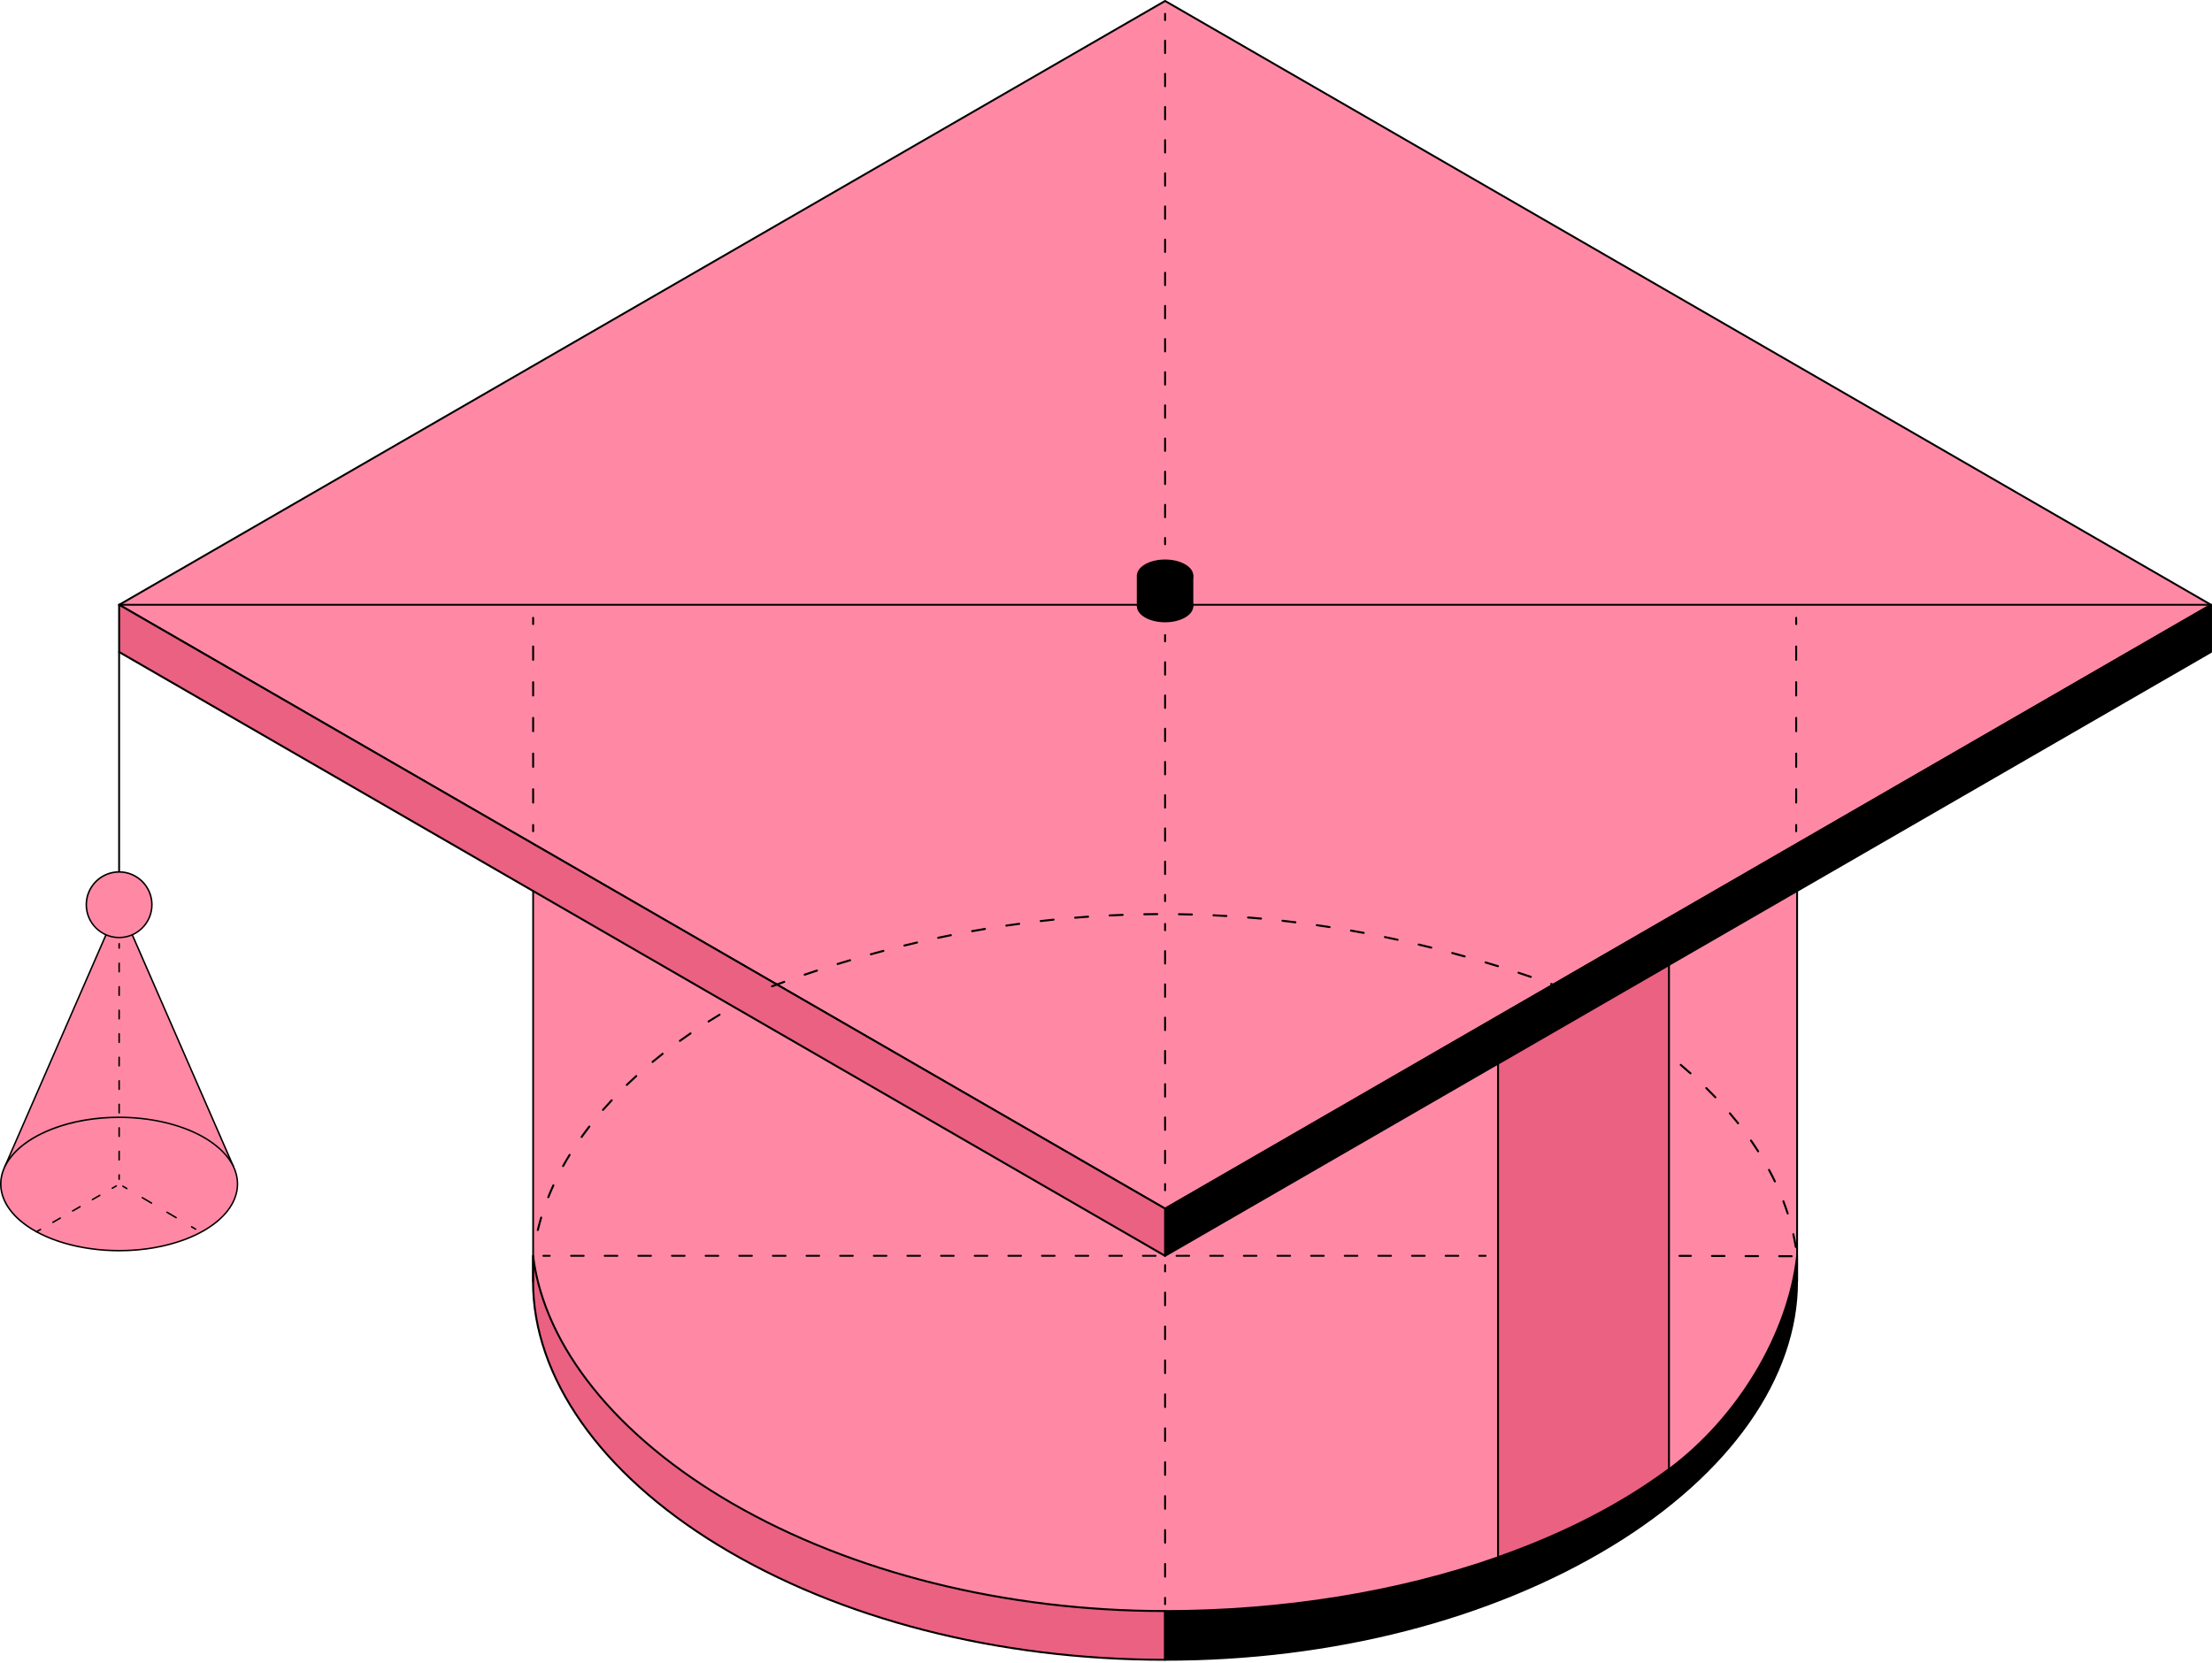 <?xml version="1.0" encoding="UTF-8"?> <svg xmlns="http://www.w3.org/2000/svg" width="250" height="188" viewBox="0 0 250 188" fill="none"> <path d="M203.107 141.967C203.226 139.281 203.126 136.97 203.107 100.726L131.68 141.976L60.252 100.73C60.252 100.73 60.239 141.839 60.252 141.971C62.609 163.187 93.785 182.119 131.675 182.128H131.68C136.416 182.128 141.048 181.886 145.524 181.362C202.364 174.682 203.258 142.473 203.107 141.971V141.967Z" fill="#FF89A5"></path> <path d="M131.671 182.128V187.636C92.226 187.636 60.243 167.314 60.243 144.881C60.243 144.033 60.243 143.189 60.243 142.35C60.243 142.309 60.243 142.008 60.243 141.967C62.823 163.064 93.881 182.123 131.634 182.123H131.662L131.671 182.128Z" fill="#EB6182"></path> <path d="M131.671 187.745C112.789 187.745 94.829 183.135 81.108 174.764C67.778 166.634 60.134 155.742 60.134 144.881V142.314C60.134 142.045 60.134 141.981 60.138 141.949C60.148 141.894 60.184 141.848 60.252 141.858C60.307 141.858 60.353 141.899 60.357 141.953C61.606 152.162 69.789 162.335 82.808 169.863C96.365 177.7 113.71 182.014 131.639 182.014H131.666C131.725 182.014 131.776 182.064 131.776 182.123V187.631C131.776 187.69 131.725 187.741 131.666 187.741L131.671 187.745ZM60.357 143.394V144.881C60.357 155.664 67.961 166.488 81.226 174.577C94.888 182.912 112.762 187.508 131.566 187.526V182.237C113.624 182.224 96.274 177.901 82.703 170.054C70.222 162.841 62.162 153.193 60.357 143.394Z" fill="black"></path> <path d="M188.624 166.087C196.935 159.905 202.191 150.202 203.107 141.967C203.121 142.095 203.107 144.028 203.107 144.881C203.107 167.314 171.129 187.636 131.675 187.636V182.128C145.46 182.128 158.36 179.898 169.301 176.046" fill="black"></path> <path d="M131.674 187.736C131.619 187.736 131.569 187.69 131.569 187.631V182.123C131.569 182.068 131.615 182.023 131.674 182.023C144.985 182.023 157.986 179.921 169.268 175.95C169.323 175.931 169.382 175.959 169.401 176.013C169.419 176.068 169.391 176.127 169.337 176.146C158.064 180.117 145.076 182.219 131.779 182.233V187.535C150.588 187.517 168.466 182.921 182.133 174.586C195.398 166.493 203.006 155.669 203.006 144.885C203.006 144.616 203.006 144.233 203.006 143.836C203.006 143.704 203.006 143.563 203.006 143.426C201.602 151.866 196.1 160.666 188.683 166.178C188.638 166.21 188.574 166.201 188.542 166.156C188.51 166.11 188.519 166.046 188.565 166.01C196.36 160.214 202.026 150.772 203.006 141.958C203.011 141.908 203.056 141.867 203.106 141.867C203.156 141.867 203.202 141.908 203.207 141.958C203.216 142.045 203.216 142.756 203.207 143.832C203.207 144.229 203.207 144.612 203.207 144.881C203.207 155.737 195.562 166.63 182.237 174.759C168.516 183.131 150.56 187.741 131.674 187.741V187.736Z" fill="black"></path> <path d="M202.962 141.082C202.908 141.082 202.857 141.041 202.848 140.987C202.771 140.512 202.675 140.029 202.57 139.555C202.556 139.496 202.593 139.432 202.657 139.418C202.721 139.404 202.78 139.446 202.794 139.505C202.898 139.979 202.994 140.467 203.072 140.946C203.081 141.009 203.04 141.064 202.976 141.078C202.971 141.078 202.962 141.078 202.958 141.078L202.962 141.082ZM60.782 139.167C60.782 139.167 60.764 139.167 60.754 139.167C60.695 139.154 60.654 139.09 60.672 139.031C60.741 138.743 60.818 138.456 60.896 138.169C60.946 137.982 61.001 137.795 61.055 137.613C61.074 137.553 61.137 137.517 61.197 137.535C61.256 137.553 61.292 137.617 61.274 137.676C61.219 137.859 61.165 138.046 61.114 138.228C61.037 138.511 60.964 138.798 60.896 139.081C60.882 139.131 60.836 139.167 60.786 139.167H60.782ZM202.046 137.293C201.996 137.293 201.955 137.261 201.937 137.216C201.791 136.76 201.627 136.295 201.453 135.843C201.431 135.784 201.462 135.72 201.517 135.698C201.576 135.675 201.64 135.707 201.663 135.761C201.836 136.222 202 136.687 202.151 137.148C202.169 137.207 202.137 137.271 202.078 137.289C202.064 137.289 202.055 137.293 202.041 137.293H202.046ZM131.457 136.477C131.457 136.477 131.416 136.473 131.398 136.459L130.153 135.693C130.099 135.661 130.085 135.588 130.117 135.538C130.149 135.483 130.222 135.47 130.272 135.501L131.516 136.268C131.571 136.299 131.585 136.372 131.553 136.423C131.53 136.459 131.494 136.477 131.457 136.477ZM61.967 135.456C61.967 135.456 61.94 135.456 61.926 135.447C61.867 135.424 61.839 135.356 61.862 135.301C62.04 134.849 62.236 134.398 62.441 133.951C62.468 133.892 62.537 133.869 62.592 133.897C62.646 133.924 62.673 133.992 62.646 134.047C62.446 134.489 62.25 134.941 62.072 135.387C62.054 135.433 62.013 135.46 61.967 135.46V135.456ZM133.531 135.429C133.495 135.429 133.454 135.41 133.436 135.374C133.404 135.319 133.417 135.251 133.472 135.219L134.717 134.448C134.771 134.416 134.84 134.43 134.871 134.485C134.903 134.539 134.89 134.608 134.835 134.64L133.591 135.41C133.591 135.41 133.55 135.429 133.531 135.429ZM128.134 134.43C128.134 134.43 128.093 134.425 128.075 134.412L126.83 133.646C126.776 133.614 126.762 133.541 126.794 133.491C126.826 133.436 126.894 133.422 126.949 133.454L128.193 134.22C128.248 134.252 128.262 134.325 128.23 134.375C128.207 134.412 128.17 134.43 128.134 134.43ZM200.596 133.673C200.555 133.673 200.514 133.65 200.496 133.609C200.291 133.176 200.068 132.738 199.835 132.31C199.808 132.255 199.826 132.187 199.881 132.155C199.935 132.127 200.004 132.146 200.036 132.2C200.268 132.634 200.491 133.076 200.701 133.509C200.729 133.564 200.701 133.632 200.646 133.659C200.633 133.669 200.615 133.669 200.596 133.669V133.673ZM136.85 133.381C136.813 133.381 136.772 133.363 136.754 133.327C136.722 133.272 136.736 133.203 136.791 133.172L138.035 132.401C138.09 132.369 138.158 132.383 138.19 132.437C138.222 132.492 138.208 132.561 138.154 132.592L136.909 133.363C136.909 133.363 136.868 133.381 136.85 133.381ZM124.811 132.383C124.811 132.383 124.77 132.378 124.752 132.365L123.507 131.594C123.452 131.562 123.439 131.489 123.471 131.439C123.503 131.389 123.575 131.371 123.626 131.402L124.87 132.173C124.925 132.205 124.938 132.278 124.907 132.328C124.884 132.365 124.847 132.383 124.811 132.383ZM63.64 131.936C63.64 131.936 63.603 131.936 63.585 131.922C63.531 131.89 63.512 131.822 63.54 131.767C63.777 131.343 64.023 130.919 64.283 130.5C64.315 130.445 64.388 130.427 64.438 130.463C64.492 130.495 64.506 130.568 64.474 130.618C64.219 131.033 63.973 131.457 63.74 131.877C63.718 131.913 63.681 131.936 63.64 131.936ZM140.173 131.334C140.137 131.334 140.096 131.316 140.077 131.279C140.045 131.225 140.059 131.156 140.114 131.124L141.358 130.354C141.413 130.322 141.481 130.335 141.513 130.39C141.545 130.445 141.531 130.513 141.477 130.545L140.232 131.316C140.232 131.316 140.191 131.334 140.173 131.334ZM121.492 130.335C121.492 130.335 121.451 130.331 121.433 130.317L120.188 129.547C120.134 129.515 120.12 129.442 120.152 129.392C120.184 129.337 120.257 129.323 120.307 129.355L121.551 130.126C121.606 130.158 121.62 130.231 121.588 130.281C121.565 130.317 121.529 130.335 121.492 130.335ZM198.705 130.272C198.668 130.272 198.632 130.253 198.609 130.217C198.349 129.811 198.08 129.401 197.802 129.004C197.765 128.954 197.779 128.881 197.829 128.845C197.879 128.808 197.952 128.822 197.989 128.872C198.267 129.273 198.54 129.683 198.8 130.094C198.832 130.149 198.818 130.217 198.764 130.249C198.746 130.263 198.723 130.267 198.705 130.267V130.272ZM143.496 129.287C143.46 129.287 143.419 129.269 143.401 129.232C143.369 129.177 143.382 129.109 143.437 129.077L144.681 128.306C144.736 128.275 144.805 128.288 144.836 128.343C144.868 128.398 144.855 128.466 144.8 128.498L143.555 129.269C143.555 129.269 143.514 129.287 143.496 129.287ZM65.732 128.644C65.71 128.644 65.687 128.639 65.668 128.621C65.618 128.585 65.605 128.512 65.641 128.461C65.924 128.065 66.216 127.668 66.516 127.285C66.553 127.235 66.626 127.226 66.676 127.267C66.726 127.303 66.735 127.376 66.694 127.426C66.398 127.809 66.106 128.206 65.823 128.598C65.801 128.63 65.769 128.644 65.732 128.644ZM118.174 128.288C118.174 128.288 118.133 128.284 118.114 128.27L116.87 127.499C116.815 127.468 116.801 127.395 116.833 127.344C116.865 127.29 116.934 127.271 116.988 127.308L118.233 128.079C118.288 128.11 118.301 128.183 118.269 128.234C118.247 128.27 118.21 128.288 118.174 128.288ZM146.815 127.24C146.778 127.24 146.737 127.221 146.719 127.185C146.687 127.13 146.701 127.062 146.756 127.03L148 126.264C148.055 126.232 148.123 126.246 148.155 126.3C148.187 126.355 148.173 126.423 148.119 126.455L146.874 127.221C146.874 127.221 146.833 127.24 146.815 127.24ZM196.439 127.098C196.407 127.098 196.371 127.085 196.352 127.057C196.056 126.683 195.742 126.305 195.422 125.931C195.381 125.885 195.386 125.812 195.436 125.771C195.486 125.73 195.555 125.735 195.596 125.785C195.915 126.159 196.229 126.542 196.53 126.916C196.571 126.966 196.562 127.034 196.512 127.075C196.489 127.094 196.466 127.098 196.444 127.098H196.439ZM114.85 126.236C114.85 126.236 114.809 126.232 114.791 126.218L113.547 125.448C113.492 125.416 113.478 125.343 113.51 125.293C113.542 125.242 113.615 125.224 113.665 125.256L114.91 126.027C114.964 126.059 114.978 126.132 114.946 126.182C114.923 126.218 114.887 126.236 114.85 126.236ZM68.148 125.584C68.121 125.584 68.094 125.575 68.075 125.557C68.03 125.516 68.025 125.443 68.066 125.397C68.381 125.037 68.709 124.672 69.051 124.308C69.092 124.262 69.165 124.262 69.21 124.303C69.256 124.344 69.261 124.417 69.215 124.463C68.878 124.823 68.549 125.188 68.235 125.548C68.212 125.575 68.18 125.584 68.148 125.584ZM150.138 125.188C150.102 125.188 150.061 125.169 150.042 125.133C150.01 125.078 150.024 125.01 150.079 124.978L151.323 124.212C151.378 124.18 151.446 124.194 151.478 124.248C151.51 124.303 151.496 124.372 151.442 124.403L150.197 125.169C150.197 125.169 150.156 125.188 150.138 125.188ZM111.532 124.189C111.532 124.189 111.491 124.185 111.473 124.171L110.228 123.405C110.173 123.373 110.16 123.3 110.192 123.25C110.224 123.195 110.292 123.182 110.347 123.213L111.591 123.979C111.646 124.011 111.659 124.084 111.628 124.134C111.605 124.171 111.568 124.189 111.532 124.189ZM193.873 124.162C193.841 124.162 193.813 124.148 193.79 124.125C193.458 123.779 193.111 123.428 192.765 123.086C192.719 123.04 192.719 122.972 192.765 122.926C192.81 122.881 192.879 122.881 192.924 122.926C193.275 123.268 193.622 123.619 193.955 123.97C193.996 124.016 193.996 124.089 193.955 124.13C193.932 124.153 193.904 124.162 193.877 124.162H193.873ZM153.461 123.14C153.425 123.14 153.384 123.122 153.365 123.086C153.334 123.031 153.347 122.963 153.402 122.931L154.646 122.16C154.701 122.128 154.769 122.142 154.801 122.197C154.833 122.251 154.82 122.32 154.765 122.352L153.52 123.122C153.52 123.122 153.479 123.14 153.461 123.14ZM70.842 122.762C70.815 122.762 70.783 122.748 70.76 122.726C70.715 122.68 70.719 122.607 70.76 122.566C71.107 122.229 71.467 121.896 71.832 121.563C71.877 121.522 71.95 121.526 71.991 121.572C72.032 121.618 72.028 121.691 71.982 121.732C71.622 122.06 71.262 122.397 70.915 122.73C70.893 122.753 70.865 122.762 70.838 122.762H70.842ZM108.213 122.142C108.213 122.142 108.172 122.137 108.154 122.124L106.91 121.358C106.855 121.326 106.841 121.253 106.873 121.203C106.905 121.153 106.978 121.134 107.028 121.166L108.272 121.932C108.327 121.964 108.341 122.037 108.309 122.087C108.286 122.124 108.25 122.142 108.213 122.142ZM191.064 121.453C191.037 121.453 191.01 121.444 190.987 121.426C190.631 121.111 190.262 120.788 189.884 120.469C189.834 120.428 189.829 120.355 189.87 120.309C189.911 120.259 189.984 120.254 190.03 120.295C190.408 120.614 190.782 120.938 191.137 121.257C191.183 121.298 191.188 121.371 191.147 121.417C191.124 121.44 191.092 121.453 191.06 121.453H191.064ZM156.78 121.093C156.743 121.093 156.702 121.075 156.684 121.039C156.652 120.984 156.666 120.915 156.721 120.883L157.965 120.113C158.02 120.081 158.088 120.095 158.12 120.149C158.152 120.204 158.138 120.273 158.084 120.304L156.839 121.075C156.839 121.075 156.798 121.093 156.78 121.093ZM73.751 120.163C73.719 120.163 73.687 120.149 73.664 120.122C73.623 120.072 73.632 120.004 73.678 119.962C74.052 119.652 74.434 119.342 74.817 119.041C74.868 119.005 74.941 119.014 74.977 119.06C75.013 119.11 75.009 119.178 74.959 119.219C74.576 119.52 74.193 119.826 73.824 120.136C73.801 120.154 73.778 120.163 73.751 120.163ZM104.89 120.09C104.89 120.09 104.849 120.086 104.831 120.072L103.586 119.301C103.532 119.269 103.518 119.196 103.55 119.146C103.582 119.092 103.65 119.078 103.705 119.11L104.949 119.88C105.004 119.912 105.018 119.985 104.986 120.035C104.963 120.072 104.927 120.09 104.89 120.09ZM160.103 119.041C160.066 119.041 160.025 119.023 160.007 118.987C159.975 118.932 159.989 118.864 160.044 118.832L161.288 118.061C161.343 118.029 161.411 118.043 161.443 118.098C161.475 118.152 161.461 118.221 161.407 118.253L160.162 119.023C160.162 119.023 160.121 119.041 160.103 119.041ZM188.06 118.964C188.038 118.964 188.01 118.955 187.992 118.941C187.609 118.645 187.217 118.353 186.825 118.066C186.775 118.029 186.761 117.956 186.802 117.906C186.839 117.856 186.912 117.847 186.962 117.883C187.358 118.175 187.75 118.467 188.133 118.763C188.183 118.8 188.193 118.873 188.156 118.923C188.133 118.95 188.101 118.968 188.065 118.968L188.06 118.964ZM101.571 118.043C101.571 118.043 101.53 118.038 101.512 118.025L100.268 117.254C100.213 117.222 100.199 117.149 100.231 117.099C100.263 117.044 100.336 117.031 100.386 117.063L101.631 117.833C101.685 117.865 101.699 117.938 101.667 117.988C101.644 118.025 101.608 118.043 101.571 118.043ZM76.841 117.778C76.805 117.778 76.773 117.76 76.75 117.733C76.714 117.683 76.723 117.61 76.778 117.573C77.17 117.291 77.571 117.008 77.977 116.73C78.027 116.693 78.1 116.707 78.136 116.757C78.172 116.807 78.159 116.88 78.109 116.917C77.703 117.195 77.306 117.473 76.914 117.756C76.896 117.769 76.873 117.778 76.846 117.778H76.841ZM163.426 116.994C163.39 116.994 163.349 116.976 163.33 116.939C163.298 116.885 163.312 116.816 163.367 116.784L164.611 116.014C164.666 115.982 164.734 115.996 164.766 116.05C164.798 116.105 164.785 116.173 164.73 116.205L163.485 116.976C163.485 116.976 163.444 116.994 163.426 116.994ZM184.897 116.684C184.897 116.684 184.851 116.68 184.833 116.666C184.432 116.397 184.026 116.128 183.611 115.863C183.557 115.832 183.543 115.759 183.575 115.708C183.607 115.654 183.68 115.64 183.73 115.672C184.145 115.936 184.55 116.205 184.956 116.479C185.006 116.515 185.02 116.584 184.988 116.639C184.965 116.67 184.929 116.689 184.892 116.689L184.897 116.684ZM98.253 115.991C98.253 115.991 98.212 115.987 98.194 115.973L96.949 115.202C96.894 115.17 96.881 115.097 96.913 115.047C96.945 114.993 97.017 114.979 97.068 115.011L98.312 115.781C98.367 115.813 98.38 115.886 98.349 115.936C98.326 115.973 98.289 115.991 98.253 115.991ZM80.078 115.594C80.041 115.594 80.005 115.576 79.982 115.54C79.95 115.485 79.964 115.417 80.019 115.385C80.429 115.125 80.844 114.869 81.268 114.614C81.323 114.582 81.391 114.6 81.423 114.651C81.455 114.705 81.436 114.774 81.386 114.806C80.967 115.056 80.552 115.316 80.142 115.572C80.124 115.585 80.101 115.59 80.083 115.59L80.078 115.594ZM166.745 114.942C166.708 114.942 166.667 114.924 166.649 114.888C166.617 114.833 166.631 114.765 166.685 114.733L167.93 113.962C167.985 113.93 168.053 113.944 168.085 113.999C168.117 114.053 168.103 114.122 168.048 114.154L166.804 114.924C166.804 114.924 166.763 114.942 166.745 114.942ZM181.596 114.596C181.596 114.596 181.555 114.591 181.537 114.578C181.122 114.331 180.698 114.085 180.274 113.844C180.22 113.812 180.201 113.743 180.233 113.688C180.265 113.634 180.334 113.616 180.388 113.647C180.817 113.889 181.236 114.135 181.656 114.382C181.71 114.413 181.729 114.482 181.697 114.537C181.674 114.573 181.637 114.591 181.601 114.591L181.596 114.596ZM94.93 113.944C94.93 113.944 94.889 113.939 94.87 113.926L93.626 113.16C93.571 113.128 93.558 113.055 93.59 113.005C93.621 112.954 93.694 112.936 93.745 112.968L94.989 113.734C95.044 113.766 95.057 113.839 95.025 113.889C95.003 113.926 94.966 113.944 94.93 113.944ZM83.433 113.602C83.392 113.602 83.356 113.579 83.333 113.543C83.301 113.488 83.324 113.419 83.378 113.388C83.802 113.15 84.231 112.918 84.664 112.685C84.719 112.658 84.787 112.676 84.819 112.731C84.851 112.786 84.828 112.854 84.773 112.886C84.34 113.114 83.912 113.347 83.492 113.584C83.474 113.593 83.456 113.597 83.438 113.597L83.433 113.602ZM170.068 112.895C170.031 112.895 169.99 112.877 169.972 112.84C169.94 112.786 169.954 112.717 170.009 112.685L171.253 111.919C171.308 111.887 171.376 111.901 171.408 111.956C171.44 112.011 171.426 112.079 171.372 112.111L170.127 112.877C170.127 112.877 170.086 112.895 170.068 112.895ZM178.191 112.699C178.191 112.699 178.155 112.699 178.136 112.685C177.708 112.462 177.275 112.239 176.837 112.02C176.783 111.992 176.76 111.924 176.787 111.869C176.815 111.815 176.883 111.792 176.938 111.819C177.375 112.038 177.813 112.261 178.241 112.485C178.296 112.512 178.319 112.581 178.287 112.64C178.269 112.676 178.228 112.699 178.187 112.699H178.191ZM91.611 111.897C91.611 111.897 91.57 111.892 91.552 111.878L90.307 111.112C90.253 111.08 90.239 111.007 90.271 110.957C90.303 110.907 90.376 110.889 90.426 110.921L91.67 111.687C91.725 111.719 91.739 111.792 91.707 111.842C91.684 111.878 91.648 111.897 91.611 111.897ZM86.893 111.792C86.852 111.792 86.811 111.769 86.793 111.728C86.765 111.673 86.788 111.605 86.843 111.577C87.281 111.363 87.718 111.149 88.165 110.944C88.219 110.916 88.288 110.944 88.315 110.998C88.343 111.053 88.315 111.121 88.261 111.149C87.818 111.359 87.381 111.568 86.943 111.783C86.925 111.792 86.911 111.796 86.893 111.796V111.792ZM174.695 110.971C174.695 110.971 174.663 110.971 174.649 110.962C174.38 110.839 174.111 110.716 173.842 110.593L173.459 110.83C173.405 110.862 173.336 110.848 173.304 110.793C173.273 110.738 173.286 110.67 173.341 110.638L173.779 110.369C173.81 110.351 173.851 110.346 173.883 110.36C174.175 110.492 174.462 110.62 174.75 110.757C174.804 110.784 174.832 110.852 174.804 110.907C174.786 110.948 174.745 110.971 174.699 110.971H174.695Z" fill="black"></path> <path d="M245.273 71.043L207.118 93.075L170.919 113.98L164.92 117.446L131.684 136.641L98.443 117.446L92.448 113.98L56.249 93.075L18.09 71.043L22.712 68.371L131.684 5.444L240.651 68.371L245.273 71.043Z" fill="#FF89A5"></path> <path d="M131.683 136.751C131.683 136.751 131.647 136.746 131.628 136.737L18.039 71.139C18.003 71.121 17.984 71.084 17.984 71.043C17.984 71.002 18.007 70.966 18.039 70.947L131.628 5.349C131.665 5.33 131.706 5.33 131.738 5.349L245.327 70.947C245.364 70.966 245.382 71.002 245.382 71.043C245.382 71.084 245.359 71.121 245.327 71.139L131.738 136.737C131.738 136.737 131.701 136.751 131.683 136.751ZM18.313 71.043L131.683 136.514L245.054 71.043L131.683 5.572L18.313 71.043Z" fill="black"></path> <path d="M249.891 68.371L245.269 71.043L207.114 93.075L170.914 113.98L164.915 117.446L131.679 136.641L98.438 117.446L92.444 113.98L56.245 93.075L18.085 71.043L13.463 68.371L131.679 0.105L249.891 68.371Z" fill="#FF89A5"></path> <path d="M131.679 136.751C131.679 136.751 131.642 136.746 131.624 136.737L13.412 68.471C13.376 68.453 13.357 68.416 13.357 68.375C13.357 68.334 13.38 68.298 13.412 68.28L131.624 0.014C131.66 -0.005 131.701 -0.005 131.733 0.014L249.945 68.28C249.981 68.298 250 68.334 250 68.375C250 68.416 249.977 68.453 249.945 68.471L131.733 136.737C131.733 136.737 131.697 136.751 131.679 136.751ZM13.686 68.371L131.679 136.509L249.671 68.371L131.679 0.233L13.686 68.371Z" fill="black"></path> <path d="M249.891 68.371V73.71L207.114 98.414L176.476 116.11L170.915 119.32L131.68 141.976V136.642L164.916 117.446L170.915 113.981L207.114 93.075L245.269 71.043L249.891 68.371Z" fill="black"></path> <path d="M131.68 142.081C131.68 142.081 131.644 142.076 131.63 142.067C131.598 142.049 131.58 142.013 131.58 141.976V136.637C131.58 136.6 131.598 136.569 131.63 136.546L249.842 68.28C249.874 68.262 249.91 68.262 249.947 68.28C249.979 68.298 249.997 68.33 249.997 68.366V73.706C249.997 73.742 249.979 73.774 249.947 73.792L131.735 142.058C131.735 142.058 131.703 142.072 131.685 142.072L131.68 142.081ZM131.785 136.701V141.803L249.792 73.656V68.553L131.785 136.701Z" fill="black"></path> <path d="M249.785 68.476H13.462C13.408 68.476 13.357 68.43 13.357 68.371C13.357 68.312 13.403 68.266 13.462 68.266H249.785C249.84 68.266 249.89 68.312 249.89 68.371C249.89 68.43 249.845 68.476 249.785 68.476Z" fill="black"></path> <path d="M131.678 136.641V141.976L92.443 119.319L86.877 116.109L56.244 98.414L13.462 73.71V68.371L18.084 71.043L56.244 93.074L92.443 113.98L98.437 117.445L131.678 136.641Z" fill="#EB6182"></path> <path d="M131.678 142.085C131.678 142.085 131.641 142.081 131.623 142.072L13.411 73.806C13.375 73.787 13.356 73.751 13.356 73.71V68.371C13.356 68.33 13.379 68.293 13.411 68.275C13.448 68.257 13.489 68.257 13.521 68.275L131.732 136.541C131.769 136.559 131.787 136.596 131.787 136.637V141.976C131.787 142.017 131.764 142.053 131.732 142.072C131.714 142.081 131.696 142.085 131.678 142.085ZM13.575 73.641L131.568 141.78V136.696L13.575 68.558V73.641Z" fill="black"></path> <path d="M13.462 98.669C13.408 98.669 13.357 98.624 13.357 98.564V73.706C13.357 73.651 13.403 73.601 13.462 73.601C13.521 73.601 13.567 73.646 13.567 73.706V98.564C13.567 98.619 13.521 98.669 13.462 98.669Z" fill="black"></path> <path d="M0.554 131.868L13.463 102.276L26.387 131.886" fill="#FF89A5"></path> <path d="M26.387 131.968C26.355 131.968 26.323 131.949 26.309 131.918L13.463 102.485L0.631 131.899C0.613 131.94 0.563 131.963 0.522 131.945C0.481 131.927 0.458 131.876 0.476 131.835L13.386 102.239C13.413 102.175 13.514 102.175 13.541 102.239L26.464 131.849C26.483 131.89 26.464 131.94 26.419 131.959C26.41 131.963 26.396 131.968 26.387 131.968Z" fill="black"></path> <path d="M13.46 105.982C15.507 105.982 17.166 104.323 17.166 102.275C17.166 100.228 15.507 98.568 13.46 98.568C11.413 98.568 9.754 100.228 9.754 102.275C9.754 104.323 11.413 105.982 13.46 105.982Z" fill="#FF89A5"></path> <path d="M13.461 106.069C11.368 106.069 9.668 104.368 9.668 102.276C9.668 100.183 11.368 98.482 13.461 98.482C15.553 98.482 17.253 100.183 17.253 102.276C17.253 104.368 15.553 106.069 13.461 106.069ZM13.461 98.655C11.464 98.655 9.837 100.278 9.837 102.28C9.837 104.282 11.459 105.905 13.461 105.905C15.462 105.905 17.085 104.282 17.085 102.28C17.085 100.278 15.462 98.655 13.461 98.655Z" fill="black"></path> <path d="M24.508 129.592C25.378 130.313 26.003 131.088 26.381 131.881C27.822 134.89 25.834 138.214 21.011 140.07C14.912 142.418 6.584 141.538 2.412 138.1C-1.759 134.662 -0.195 129.971 5.909 127.622C12.008 125.274 20.337 126.154 24.508 129.592Z" fill="#FF89A5"></path> <path d="M13.49 141.47C9.196 141.47 4.97 140.316 2.367 138.169C0.59 136.705 -0.231 134.922 0.056 133.153C0.425 130.874 2.55 128.831 5.882 127.545C11.999 125.188 20.378 126.077 24.563 129.529C25.424 130.24 26.067 131.019 26.459 131.849C27.034 133.044 27.079 134.316 26.596 135.529C25.844 137.421 23.875 139.063 21.044 140.152C18.733 141.041 16.098 141.47 13.486 141.47H13.49ZM13.449 126.396C10.86 126.396 8.243 126.82 5.946 127.705C2.668 128.968 0.585 130.965 0.225 133.181C-0.053 134.891 0.749 136.614 2.477 138.037C6.62 141.452 14.926 142.327 20.989 139.993C23.774 138.921 25.712 137.312 26.445 135.465C26.91 134.298 26.865 133.071 26.313 131.918C25.93 131.115 25.306 130.354 24.462 129.656C21.887 127.536 17.707 126.392 13.454 126.392L13.449 126.396Z" fill="black"></path> <path d="M13.466 133.399C13.42 133.399 13.379 133.363 13.379 133.313V132.816C13.379 132.77 13.415 132.729 13.466 132.729C13.516 132.729 13.552 132.765 13.552 132.816V133.313C13.552 133.358 13.516 133.399 13.466 133.399Z" fill="black"></path> <path d="M13.466 131.211C13.42 131.211 13.379 131.174 13.379 131.124V130.158C13.379 130.112 13.415 130.071 13.466 130.071C13.516 130.071 13.552 130.108 13.552 130.158V131.124C13.552 131.17 13.516 131.211 13.466 131.211ZM13.466 128.553C13.42 128.553 13.379 128.516 13.379 128.466V127.499C13.379 127.454 13.415 127.413 13.466 127.413C13.516 127.413 13.552 127.449 13.552 127.499V128.466C13.552 128.512 13.516 128.553 13.466 128.553ZM13.466 125.894C13.42 125.894 13.379 125.858 13.379 125.808V124.841C13.379 124.796 13.415 124.755 13.466 124.755C13.516 124.755 13.552 124.791 13.552 124.841V125.808C13.552 125.853 13.516 125.894 13.466 125.894ZM13.466 123.236C13.42 123.236 13.379 123.2 13.379 123.15V122.183C13.379 122.137 13.415 122.096 13.466 122.096C13.516 122.096 13.552 122.133 13.552 122.183V123.15C13.552 123.195 13.516 123.236 13.466 123.236ZM13.466 120.578C13.42 120.578 13.379 120.542 13.379 120.491V119.525C13.379 119.479 13.415 119.438 13.466 119.438C13.516 119.438 13.552 119.475 13.552 119.525V120.491C13.552 120.537 13.516 120.578 13.466 120.578ZM13.466 117.92C13.42 117.92 13.379 117.883 13.379 117.833V116.866C13.379 116.821 13.415 116.78 13.466 116.78C13.516 116.78 13.552 116.816 13.552 116.866V117.833C13.552 117.879 13.516 117.92 13.466 117.92ZM13.466 115.262C13.42 115.262 13.379 115.225 13.379 115.175V114.208C13.379 114.163 13.415 114.122 13.466 114.122C13.516 114.122 13.552 114.158 13.552 114.208V115.175C13.552 115.221 13.516 115.262 13.466 115.262ZM13.466 112.603C13.42 112.603 13.379 112.567 13.379 112.517V111.55C13.379 111.504 13.415 111.463 13.466 111.463C13.516 111.463 13.552 111.5 13.552 111.55V112.517C13.552 112.562 13.516 112.603 13.466 112.603ZM13.466 109.945C13.42 109.945 13.379 109.909 13.379 109.858V108.892C13.379 108.846 13.415 108.805 13.466 108.805C13.516 108.805 13.552 108.842 13.552 108.892V109.858C13.552 109.904 13.516 109.945 13.466 109.945Z" fill="black"></path> <path d="M13.466 107.268C13.42 107.268 13.379 107.232 13.379 107.182V106.685C13.379 106.639 13.415 106.598 13.466 106.598C13.516 106.598 13.552 106.635 13.552 106.685V107.182C13.552 107.227 13.516 107.268 13.466 107.268Z" fill="black"></path> <path d="M12.687 134.411C12.66 134.411 12.628 134.398 12.614 134.37C12.592 134.329 12.605 134.279 12.646 134.256L13.107 133.992C13.148 133.969 13.198 133.983 13.221 134.024C13.244 134.065 13.23 134.115 13.189 134.138L12.729 134.402C12.729 134.402 12.701 134.411 12.687 134.411Z" fill="black"></path> <path d="M5.977 138.264C5.95 138.264 5.918 138.251 5.905 138.223C5.882 138.182 5.895 138.132 5.936 138.109L6.775 137.626C6.816 137.603 6.866 137.617 6.889 137.658C6.912 137.699 6.898 137.749 6.857 137.772L6.019 138.255C6.019 138.255 5.991 138.264 5.977 138.264ZM8.211 136.979C8.184 136.979 8.152 136.965 8.138 136.938C8.115 136.897 8.129 136.846 8.17 136.824L9.009 136.34C9.05 136.317 9.1 136.331 9.123 136.372C9.146 136.413 9.132 136.463 9.091 136.486L8.252 136.969C8.252 136.969 8.225 136.979 8.211 136.979ZM10.445 135.693C10.418 135.693 10.386 135.679 10.372 135.652C10.349 135.611 10.363 135.561 10.404 135.538L11.243 135.054C11.284 135.032 11.334 135.045 11.357 135.086C11.379 135.127 11.366 135.178 11.325 135.2L10.486 135.684C10.486 135.684 10.459 135.693 10.445 135.693Z" fill="black"></path> <path d="M4.122 139.331C4.095 139.331 4.063 139.318 4.049 139.29C4.026 139.249 4.04 139.199 4.081 139.176L4.541 138.912C4.582 138.889 4.633 138.903 4.655 138.944C4.678 138.985 4.664 139.035 4.623 139.058L4.163 139.322C4.163 139.322 4.136 139.331 4.122 139.331Z" fill="black"></path> <path d="M22.108 139.04C22.108 139.04 22.081 139.04 22.067 139.026L21.611 138.757C21.57 138.734 21.556 138.679 21.579 138.643C21.602 138.602 21.657 138.588 21.693 138.611L22.149 138.88C22.19 138.903 22.204 138.958 22.181 138.994C22.167 139.021 22.136 139.035 22.108 139.035V139.04Z" fill="black"></path> <path d="M19.909 137.74C19.909 137.74 19.882 137.74 19.868 137.727L18.824 137.111C18.783 137.088 18.77 137.033 18.792 136.997C18.815 136.956 18.87 136.942 18.906 136.965L19.95 137.581C19.991 137.603 20.005 137.658 19.982 137.695C19.968 137.722 19.936 137.736 19.909 137.736V137.74ZM17.124 136.094C17.124 136.094 17.097 136.094 17.083 136.081L16.039 135.465C15.998 135.442 15.984 135.387 16.007 135.351C16.03 135.31 16.085 135.296 16.121 135.319L17.165 135.935C17.206 135.957 17.22 136.012 17.197 136.049C17.183 136.076 17.151 136.09 17.124 136.09V136.094Z" fill="black"></path> <path d="M14.34 134.453C14.34 134.453 14.312 134.453 14.299 134.439L13.843 134.17C13.802 134.147 13.788 134.093 13.811 134.056C13.834 134.015 13.888 134.001 13.925 134.024L14.381 134.293C14.422 134.316 14.435 134.371 14.412 134.407C14.399 134.435 14.367 134.448 14.34 134.448V134.453Z" fill="black"></path> <path d="M131.679 70.245C133.381 70.245 134.761 69.473 134.761 68.521C134.761 67.57 133.381 66.798 131.679 66.798C129.977 66.798 128.598 67.57 128.598 68.521C128.598 69.473 129.977 70.245 131.679 70.245Z" fill="black"></path> <path d="M131.679 70.35C129.92 70.35 128.488 69.529 128.488 68.521C128.488 67.514 129.92 66.693 131.679 66.693C133.439 66.693 134.87 67.514 134.87 68.521C134.87 69.529 133.439 70.35 131.679 70.35ZM131.679 66.903C130.038 66.903 128.703 67.628 128.703 68.517C128.703 69.406 130.038 70.131 131.679 70.131C133.32 70.131 134.656 69.406 134.656 68.517C134.656 67.628 133.32 66.903 131.679 66.903Z" fill="black"></path> <path d="M131.679 66.798C133.381 66.798 134.761 66.026 134.761 65.074C134.761 64.122 133.381 63.351 131.679 63.351C129.977 63.351 128.598 64.122 128.598 65.074C128.598 66.026 129.977 66.798 131.679 66.798Z" fill="black"></path> <path d="M131.679 66.907C129.92 66.907 128.488 66.087 128.488 65.079C128.488 64.071 129.92 63.251 131.679 63.251C133.439 63.251 134.87 64.071 134.87 65.079C134.87 66.087 133.439 66.907 131.679 66.907ZM131.679 63.46C130.038 63.46 128.703 64.185 128.703 65.074C128.703 65.963 130.038 66.688 131.679 66.688C133.32 66.688 134.656 65.963 134.656 65.074C134.656 64.185 133.32 63.46 131.679 63.46Z" fill="black"></path> <path d="M134.758 65.074H128.59V68.544H134.758V65.074Z" fill="black"></path> <path d="M134.758 68.649H128.59C128.531 68.649 128.48 68.599 128.48 68.54V65.07C128.48 65.011 128.531 64.96 128.59 64.96H134.758C134.817 64.96 134.867 65.011 134.867 65.07V68.54C134.867 68.599 134.817 68.649 134.758 68.649ZM128.699 68.435H134.653V65.179H128.699V68.435Z" fill="black"></path> <path d="M131.679 181.457C131.619 181.457 131.569 181.407 131.569 181.348V180.636C131.569 180.577 131.619 180.527 131.679 180.527C131.738 180.527 131.788 180.577 131.788 180.636V181.348C131.788 181.407 131.738 181.457 131.679 181.457Z" fill="black"></path> <path d="M131.679 178.348C131.619 178.348 131.569 178.297 131.569 178.238V176.802C131.569 176.743 131.619 176.692 131.679 176.692C131.738 176.692 131.788 176.743 131.788 176.802V178.238C131.788 178.297 131.738 178.348 131.679 178.348ZM131.679 174.513C131.619 174.513 131.569 174.463 131.569 174.404V172.967C131.569 172.908 131.619 172.858 131.679 172.858C131.738 172.858 131.788 172.908 131.788 172.967V174.404C131.788 174.463 131.738 174.513 131.679 174.513ZM131.679 170.678C131.619 170.678 131.569 170.628 131.569 170.569V169.133C131.569 169.073 131.619 169.023 131.679 169.023C131.738 169.023 131.788 169.073 131.788 169.133V170.569C131.788 170.628 131.738 170.678 131.679 170.678ZM131.679 166.844C131.619 166.844 131.569 166.794 131.569 166.734V165.298C131.569 165.239 131.619 165.189 131.679 165.189C131.738 165.189 131.788 165.239 131.788 165.298V166.734C131.788 166.794 131.738 166.844 131.679 166.844ZM131.679 163.009C131.619 163.009 131.569 162.959 131.569 162.9V161.463C131.569 161.404 131.619 161.354 131.679 161.354C131.738 161.354 131.788 161.404 131.788 161.463V162.9C131.788 162.959 131.738 163.009 131.679 163.009ZM131.679 159.175C131.619 159.175 131.569 159.124 131.569 159.065V157.629C131.569 157.57 131.619 157.519 131.679 157.519C131.738 157.519 131.788 157.57 131.788 157.629V159.065C131.788 159.124 131.738 159.175 131.679 159.175ZM131.679 155.34C131.619 155.34 131.569 155.29 131.569 155.231V153.794C131.569 153.735 131.619 153.685 131.679 153.685C131.738 153.685 131.788 153.735 131.788 153.794V155.231C131.788 155.29 131.738 155.34 131.679 155.34ZM131.679 151.505C131.619 151.505 131.569 151.455 131.569 151.396V149.96C131.569 149.9 131.619 149.85 131.679 149.85C131.738 149.85 131.788 149.9 131.788 149.96V151.396C131.788 151.455 131.738 151.505 131.679 151.505ZM131.679 147.671C131.619 147.671 131.569 147.621 131.569 147.561V146.125C131.569 146.066 131.619 146.016 131.679 146.016C131.738 146.016 131.788 146.066 131.788 146.125V147.561C131.788 147.621 131.738 147.671 131.679 147.671Z" fill="black"></path> <path d="M131.679 143.845C131.619 143.845 131.569 143.795 131.569 143.736V143.024C131.569 142.965 131.619 142.915 131.679 142.915C131.738 142.915 131.788 142.965 131.788 143.024V143.736C131.788 143.795 131.738 143.845 131.679 143.845Z" fill="black"></path> <path d="M131.679 134.671C131.619 134.671 131.569 134.621 131.569 134.562V133.851C131.569 133.791 131.619 133.741 131.679 133.741C131.738 133.741 131.788 133.791 131.788 133.851V134.562C131.788 134.621 131.738 134.671 131.679 134.671Z" fill="black"></path> <path d="M131.679 131.607C131.619 131.607 131.569 131.557 131.569 131.498V130.089C131.569 130.03 131.619 129.98 131.679 129.98C131.738 129.98 131.788 130.03 131.788 130.089V131.498C131.788 131.557 131.738 131.607 131.679 131.607ZM131.679 127.846C131.619 127.846 131.569 127.796 131.569 127.736V126.327C131.569 126.268 131.619 126.218 131.679 126.218C131.738 126.218 131.788 126.268 131.788 126.327V127.736C131.788 127.796 131.738 127.846 131.679 127.846ZM131.679 124.084C131.619 124.084 131.569 124.034 131.569 123.975V122.566C131.569 122.506 131.619 122.456 131.679 122.456C131.738 122.456 131.788 122.506 131.788 122.566V123.975C131.788 124.034 131.738 124.084 131.679 124.084ZM131.679 120.322C131.619 120.322 131.569 120.272 131.569 120.213V118.804C131.569 118.745 131.619 118.695 131.679 118.695C131.738 118.695 131.788 118.745 131.788 118.804V120.213C131.788 120.272 131.738 120.322 131.679 120.322ZM131.679 116.561C131.619 116.561 131.569 116.511 131.569 116.451V115.042C131.569 114.983 131.619 114.933 131.679 114.933C131.738 114.933 131.788 114.983 131.788 115.042V116.451C131.788 116.511 131.738 116.561 131.679 116.561ZM131.679 112.799C131.619 112.799 131.569 112.749 131.569 112.69V111.281C131.569 111.221 131.619 111.171 131.679 111.171C131.738 111.171 131.788 111.221 131.788 111.281V112.69C131.788 112.749 131.738 112.799 131.679 112.799ZM131.679 109.037C131.619 109.037 131.569 108.987 131.569 108.928V107.519C131.569 107.46 131.619 107.41 131.679 107.41C131.738 107.41 131.788 107.46 131.788 107.519V108.928C131.788 108.987 131.738 109.037 131.679 109.037Z" fill="black"></path> <path d="M131.679 105.271C131.619 105.271 131.569 105.221 131.569 105.162V104.451C131.569 104.391 131.619 104.341 131.679 104.341C131.738 104.341 131.788 104.391 131.788 104.451V105.162C131.788 105.221 131.738 105.271 131.679 105.271Z" fill="black"></path> <path d="M131.679 101.984C131.619 101.984 131.569 101.934 131.569 101.874V101.163C131.569 101.104 131.619 101.054 131.679 101.054C131.738 101.054 131.788 101.104 131.788 101.163V101.874C131.788 101.934 131.738 101.984 131.679 101.984Z" fill="black"></path> <path d="M131.679 98.924C131.619 98.924 131.569 98.874 131.569 98.815V97.406C131.569 97.347 131.619 97.296 131.679 97.296C131.738 97.296 131.788 97.347 131.788 97.406V98.815C131.788 98.874 131.738 98.924 131.679 98.924ZM131.679 95.167C131.619 95.167 131.569 95.117 131.569 95.058V93.649C131.569 93.59 131.619 93.539 131.679 93.539C131.738 93.539 131.788 93.59 131.788 93.649V95.058C131.788 95.117 131.738 95.167 131.679 95.167ZM131.679 91.41C131.619 91.41 131.569 91.36 131.569 91.301V89.892C131.569 89.832 131.619 89.782 131.679 89.782C131.738 89.782 131.788 89.832 131.788 89.892V91.301C131.788 91.36 131.738 91.41 131.679 91.41ZM131.679 87.653C131.619 87.653 131.569 87.603 131.569 87.543V86.135C131.569 86.075 131.619 86.025 131.679 86.025C131.738 86.025 131.788 86.075 131.788 86.135V87.543C131.788 87.603 131.738 87.653 131.679 87.653ZM131.679 83.896C131.619 83.896 131.569 83.846 131.569 83.786V82.377C131.569 82.318 131.619 82.268 131.679 82.268C131.738 82.268 131.788 82.318 131.788 82.377V83.786C131.788 83.846 131.738 83.896 131.679 83.896ZM131.679 80.139C131.619 80.139 131.569 80.089 131.569 80.029V78.62C131.569 78.561 131.619 78.511 131.679 78.511C131.738 78.511 131.788 78.561 131.788 78.62V80.029C131.788 80.089 131.738 80.139 131.679 80.139ZM131.679 76.382C131.619 76.382 131.569 76.332 131.569 76.272V74.863C131.569 74.804 131.619 74.754 131.679 74.754C131.738 74.754 131.788 74.804 131.788 74.863V76.272C131.788 76.332 131.738 76.382 131.679 76.382Z" fill="black"></path> <path d="M131.679 72.616C131.619 72.616 131.569 72.566 131.569 72.506V71.795C131.569 71.736 131.619 71.686 131.679 71.686C131.738 71.686 131.788 71.736 131.788 71.795V72.506C131.788 72.566 131.738 72.616 131.679 72.616Z" fill="black"></path> <path d="M131.679 61.636C131.619 61.636 131.569 61.586 131.569 61.527V60.816C131.569 60.756 131.619 60.706 131.679 60.706C131.738 60.706 131.788 60.756 131.788 60.816V61.527C131.788 61.586 131.738 61.636 131.679 61.636Z" fill="black"></path> <path d="M131.679 58.582C131.619 58.582 131.569 58.531 131.569 58.472V57.068C131.569 57.008 131.619 56.958 131.679 56.958C131.738 56.958 131.788 57.008 131.788 57.068V58.472C131.788 58.531 131.738 58.582 131.679 58.582ZM131.679 54.834C131.619 54.834 131.569 54.783 131.569 54.724V53.32C131.569 53.261 131.619 53.21 131.679 53.21C131.738 53.21 131.788 53.261 131.788 53.32V54.724C131.788 54.783 131.738 54.834 131.679 54.834ZM131.679 51.086C131.619 51.086 131.569 51.035 131.569 50.976V49.572C131.569 49.513 131.619 49.462 131.679 49.462C131.738 49.462 131.788 49.513 131.788 49.572V50.976C131.788 51.035 131.738 51.086 131.679 51.086ZM131.679 47.338C131.619 47.338 131.569 47.288 131.569 47.228V45.824C131.569 45.765 131.619 45.715 131.679 45.715C131.738 45.715 131.788 45.765 131.788 45.824V47.228C131.788 47.288 131.738 47.338 131.679 47.338ZM131.679 43.59C131.619 43.59 131.569 43.54 131.569 43.48V42.076C131.569 42.017 131.619 41.967 131.679 41.967C131.738 41.967 131.788 42.017 131.788 42.076V43.48C131.788 43.54 131.738 43.59 131.679 43.59ZM131.679 39.842C131.619 39.842 131.569 39.792 131.569 39.732V38.328C131.569 38.269 131.619 38.218 131.679 38.218C131.738 38.218 131.788 38.269 131.788 38.328V39.732C131.788 39.792 131.738 39.842 131.679 39.842ZM131.679 36.094C131.619 36.094 131.569 36.044 131.569 35.984V34.58C131.569 34.521 131.619 34.471 131.679 34.471C131.738 34.471 131.788 34.521 131.788 34.58V35.984C131.788 36.044 131.738 36.094 131.679 36.094ZM131.679 32.346C131.619 32.346 131.569 32.296 131.569 32.236V30.832C131.569 30.773 131.619 30.723 131.679 30.723C131.738 30.723 131.788 30.773 131.788 30.832V32.236C131.788 32.296 131.738 32.346 131.679 32.346ZM131.679 28.598C131.619 28.598 131.569 28.548 131.569 28.488V27.084C131.569 27.025 131.619 26.975 131.679 26.975C131.738 26.975 131.788 27.025 131.788 27.084V28.488C131.788 28.548 131.738 28.598 131.679 28.598ZM131.679 24.85C131.619 24.85 131.569 24.8 131.569 24.74V23.336C131.569 23.277 131.619 23.227 131.679 23.227C131.738 23.227 131.788 23.277 131.788 23.336V24.74C131.788 24.8 131.738 24.85 131.679 24.85ZM131.679 21.102C131.619 21.102 131.569 21.052 131.569 20.992V19.588C131.569 19.529 131.619 19.479 131.679 19.479C131.738 19.479 131.788 19.529 131.788 19.588V20.992C131.788 21.052 131.738 21.102 131.679 21.102ZM131.679 17.354C131.619 17.354 131.569 17.304 131.569 17.244V15.84C131.569 15.781 131.619 15.731 131.679 15.731C131.738 15.731 131.788 15.781 131.788 15.84V17.244C131.788 17.304 131.738 17.354 131.679 17.354ZM131.679 13.606C131.619 13.606 131.569 13.556 131.569 13.496V12.092C131.569 12.033 131.619 11.983 131.679 11.983C131.738 11.983 131.788 12.033 131.788 12.092V13.496C131.788 13.556 131.738 13.606 131.679 13.606ZM131.679 9.858C131.619 9.858 131.569 9.808 131.569 9.749V8.344C131.569 8.285 131.619 8.235 131.679 8.235C131.738 8.235 131.788 8.285 131.788 8.344V9.749C131.788 9.808 131.738 9.858 131.679 9.858ZM131.679 6.11C131.619 6.11 131.569 6.06 131.569 6.001V4.596C131.569 4.537 131.619 4.487 131.679 4.487C131.738 4.487 131.788 4.537 131.788 4.596V6.001C131.788 6.06 131.738 6.11 131.679 6.11Z" fill="black"></path> <path d="M131.679 2.385C131.619 2.385 131.569 2.335 131.569 2.275V1.564C131.569 1.505 131.619 1.455 131.679 1.455C131.738 1.455 131.788 1.505 131.788 1.564V2.275C131.788 2.335 131.738 2.385 131.679 2.385Z" fill="black"></path> <path d="M203.005 70.664C202.946 70.664 202.896 70.614 202.896 70.555V69.843C202.896 69.784 202.946 69.734 203.005 69.734C203.064 69.734 203.114 69.784 203.114 69.843V70.555C203.114 70.614 203.064 70.664 203.005 70.664Z" fill="black"></path> <path d="M203.005 90.845C202.946 90.845 202.896 90.795 202.896 90.735V89.222C202.896 89.162 202.946 89.112 203.005 89.112C203.064 89.112 203.114 89.162 203.114 89.222V90.735C203.114 90.795 203.064 90.845 203.005 90.845ZM203.005 86.809C202.946 86.809 202.896 86.759 202.896 86.7V85.186C202.896 85.127 202.946 85.077 203.005 85.077C203.064 85.077 203.114 85.127 203.114 85.186V86.7C203.114 86.759 203.064 86.809 203.005 86.809ZM203.005 82.774C202.946 82.774 202.896 82.724 202.896 82.665V81.151C202.896 81.092 202.946 81.042 203.005 81.042C203.064 81.042 203.114 81.092 203.114 81.151V82.665C203.114 82.724 203.064 82.774 203.005 82.774ZM203.005 78.739C202.946 78.739 202.896 78.689 202.896 78.63V77.116C202.896 77.057 202.946 77.006 203.005 77.006C203.064 77.006 203.114 77.057 203.114 77.116V78.63C203.114 78.689 203.064 78.739 203.005 78.739ZM203.005 74.704C202.946 74.704 202.896 74.654 202.896 74.594V73.081C202.896 73.021 202.946 72.971 203.005 72.971C203.064 72.971 203.114 73.021 203.114 73.081V74.594C203.114 74.654 203.064 74.704 203.005 74.704Z" fill="black"></path> <path d="M203.005 94.082C202.946 94.082 202.896 94.032 202.896 93.973V93.261C202.896 93.202 202.946 93.152 203.005 93.152C203.064 93.152 203.114 93.202 203.114 93.261V93.973C203.114 94.032 203.064 94.082 203.005 94.082Z" fill="black"></path> <path d="M60.255 70.664C60.196 70.664 60.145 70.614 60.145 70.555V69.843C60.145 69.784 60.196 69.734 60.255 69.734C60.314 69.734 60.364 69.784 60.364 69.843V70.555C60.364 70.614 60.314 70.664 60.255 70.664Z" fill="black"></path> <path d="M60.255 90.845C60.196 90.845 60.145 90.795 60.145 90.735V89.222C60.145 89.162 60.196 89.112 60.255 89.112C60.314 89.112 60.364 89.162 60.364 89.222V90.735C60.364 90.795 60.314 90.845 60.255 90.845ZM60.255 86.809C60.196 86.809 60.145 86.759 60.145 86.7V85.186C60.145 85.127 60.196 85.077 60.255 85.077C60.314 85.077 60.364 85.127 60.364 85.186V86.7C60.364 86.759 60.314 86.809 60.255 86.809ZM60.255 82.774C60.196 82.774 60.145 82.724 60.145 82.665V81.151C60.145 81.092 60.196 81.042 60.255 81.042C60.314 81.042 60.364 81.092 60.364 81.151V82.665C60.364 82.724 60.314 82.774 60.255 82.774ZM60.255 78.739C60.196 78.739 60.145 78.689 60.145 78.63V77.116C60.145 77.057 60.196 77.006 60.255 77.006C60.314 77.006 60.364 77.057 60.364 77.116V78.63C60.364 78.689 60.314 78.739 60.255 78.739ZM60.255 74.704C60.196 74.704 60.145 74.654 60.145 74.594V73.081C60.145 73.021 60.196 72.971 60.255 72.971C60.314 72.971 60.364 73.021 60.364 73.081V74.594C60.364 74.654 60.314 74.704 60.255 74.704Z" fill="black"></path> <path d="M60.255 94.082C60.196 94.082 60.145 94.032 60.145 93.973V93.261C60.145 93.202 60.196 93.152 60.255 93.152C60.314 93.152 60.364 93.202 60.364 93.261V93.973C60.364 94.032 60.314 94.082 60.255 94.082Z" fill="black"></path> <path d="M203.108 144.981C203.053 144.981 203.003 144.935 203.003 144.876V100.725C203.003 100.671 203.049 100.621 203.108 100.621C203.167 100.621 203.213 100.666 203.213 100.725V144.876C203.213 144.931 203.167 144.981 203.108 144.981Z" fill="black"></path> <path d="M60.252 144.976C60.197 144.976 60.156 144.935 60.156 144.88V100.73C60.156 100.675 60.202 100.634 60.257 100.634C60.311 100.634 60.352 100.675 60.352 100.73V144.88C60.352 144.935 60.307 144.976 60.252 144.976Z" fill="black"></path> <path d="M202.501 142.126H201.078C201.019 142.122 200.969 142.072 200.969 142.012C200.969 141.953 201.019 141.903 201.078 141.903H202.501C202.56 141.907 202.61 141.958 202.61 142.017C202.61 142.076 202.56 142.126 202.501 142.126ZM198.703 142.113H197.281C197.222 142.108 197.172 142.058 197.172 141.999C197.172 141.939 197.222 141.889 197.281 141.889H198.703C198.763 141.894 198.813 141.944 198.813 142.003C198.813 142.062 198.763 142.113 198.703 142.113ZM194.906 142.099H193.484C193.425 142.094 193.374 142.044 193.374 141.985C193.374 141.926 193.425 141.876 193.484 141.876H194.906C194.965 141.88 195.015 141.93 195.015 141.989C195.015 142.049 194.965 142.099 194.906 142.099ZM191.109 142.085H189.81C189.75 142.081 189.7 142.031 189.7 141.971C189.7 141.912 189.75 141.862 189.81 141.862H191.109C191.168 141.866 191.218 141.917 191.218 141.976C191.218 142.035 191.168 142.085 191.109 142.085Z" fill="black"></path> <path d="M167.902 142.076H167.19C167.131 142.076 167.081 142.026 167.081 141.967C167.081 141.908 167.131 141.857 167.19 141.857H167.902C167.961 141.857 168.011 141.908 168.011 141.967C168.011 142.026 167.961 142.076 167.902 142.076Z" fill="black"></path> <path d="M164.816 142.076H163.389C163.33 142.076 163.28 142.026 163.28 141.967C163.28 141.908 163.33 141.857 163.389 141.857H164.816C164.875 141.857 164.925 141.908 164.925 141.967C164.925 142.026 164.875 142.076 164.816 142.076ZM161.014 142.076H159.587C159.528 142.076 159.478 142.026 159.478 141.967C159.478 141.908 159.528 141.857 159.587 141.857H161.014C161.073 141.857 161.124 141.908 161.124 141.967C161.124 142.026 161.073 142.076 161.014 142.076ZM157.212 142.076H155.786C155.726 142.076 155.676 142.026 155.676 141.967C155.676 141.908 155.726 141.857 155.786 141.857H157.212C157.272 141.857 157.322 141.908 157.322 141.967C157.322 142.026 157.272 142.076 157.212 142.076ZM153.411 142.076H151.984C151.924 142.076 151.874 142.026 151.874 141.967C151.874 141.908 151.924 141.857 151.984 141.857H153.411C153.47 141.857 153.52 141.908 153.52 141.967C153.52 142.026 153.47 142.076 153.411 142.076ZM149.609 142.076H148.182C148.123 142.076 148.072 142.026 148.072 141.967C148.072 141.908 148.123 141.857 148.182 141.857H149.609C149.668 141.857 149.718 141.908 149.718 141.967C149.718 142.026 149.668 142.076 149.609 142.076ZM145.807 142.076H144.38C144.321 142.076 144.271 142.026 144.271 141.967C144.271 141.908 144.321 141.857 144.38 141.857H145.807C145.866 141.857 145.916 141.908 145.916 141.967C145.916 142.026 145.866 142.076 145.807 142.076ZM142.005 142.076H140.578C140.519 142.076 140.469 142.026 140.469 141.967C140.469 141.908 140.519 141.857 140.578 141.857H142.005C142.064 141.857 142.114 141.908 142.114 141.967C142.114 142.026 142.064 142.076 142.005 142.076ZM138.203 142.076H136.776C136.717 142.076 136.667 142.026 136.667 141.967C136.667 141.908 136.717 141.857 136.776 141.857H138.203C138.263 141.857 138.313 141.908 138.313 141.967C138.313 142.026 138.263 142.076 138.203 142.076ZM134.401 142.076H132.975C132.915 142.076 132.865 142.026 132.865 141.967C132.865 141.908 132.915 141.857 132.975 141.857H134.401C134.461 141.857 134.511 141.908 134.511 141.967C134.511 142.026 134.461 142.076 134.401 142.076ZM130.6 142.076H129.173C129.114 142.076 129.063 142.026 129.063 141.967C129.063 141.908 129.114 141.857 129.173 141.857H130.6C130.659 141.857 130.709 141.908 130.709 141.967C130.709 142.026 130.659 142.076 130.6 142.076ZM126.798 142.076H125.371C125.312 142.076 125.262 142.026 125.262 141.967C125.262 141.908 125.312 141.857 125.371 141.857H126.798C126.857 141.857 126.907 141.908 126.907 141.967C126.907 142.026 126.857 142.076 126.798 142.076ZM122.996 142.076H121.569C121.51 142.076 121.46 142.026 121.46 141.967C121.46 141.908 121.51 141.857 121.569 141.857H122.996C123.055 141.857 123.105 141.908 123.105 141.967C123.105 142.026 123.055 142.076 122.996 142.076ZM119.194 142.076H117.767C117.708 142.076 117.658 142.026 117.658 141.967C117.658 141.908 117.708 141.857 117.767 141.857H119.194C119.253 141.857 119.304 141.908 119.304 141.967C119.304 142.026 119.253 142.076 119.194 142.076ZM115.392 142.076H113.966C113.906 142.076 113.856 142.026 113.856 141.967C113.856 141.908 113.906 141.857 113.966 141.857H115.392C115.452 141.857 115.502 141.908 115.502 141.967C115.502 142.026 115.452 142.076 115.392 142.076ZM111.591 142.076H110.164C110.105 142.076 110.054 142.026 110.054 141.967C110.054 141.908 110.105 141.857 110.164 141.857H111.591C111.65 141.857 111.7 141.908 111.7 141.967C111.7 142.026 111.65 142.076 111.591 142.076ZM107.789 142.076H106.362C106.303 142.076 106.253 142.026 106.253 141.967C106.253 141.908 106.303 141.857 106.362 141.857H107.789C107.848 141.857 107.898 141.908 107.898 141.967C107.898 142.026 107.848 142.076 107.789 142.076ZM103.987 142.076H102.56C102.501 142.076 102.451 142.026 102.451 141.967C102.451 141.908 102.501 141.857 102.56 141.857H103.987C104.046 141.857 104.096 141.908 104.096 141.967C104.096 142.026 104.046 142.076 103.987 142.076ZM100.185 142.076H98.758C98.699 142.076 98.649 142.026 98.649 141.967C98.649 141.908 98.699 141.857 98.758 141.857H100.185C100.244 141.857 100.295 141.908 100.295 141.967C100.295 142.026 100.244 142.076 100.185 142.076ZM96.383 142.076H94.957C94.897 142.076 94.847 142.026 94.847 141.967C94.847 141.908 94.897 141.857 94.957 141.857H96.383C96.443 141.857 96.493 141.908 96.493 141.967C96.493 142.026 96.443 142.076 96.383 142.076ZM92.582 142.076H91.155C91.095 142.076 91.045 142.026 91.045 141.967C91.045 141.908 91.095 141.857 91.155 141.857H92.582C92.641 141.857 92.691 141.908 92.691 141.967C92.691 142.026 92.641 142.076 92.582 142.076ZM88.78 142.076H87.353C87.294 142.076 87.243 142.026 87.243 141.967C87.243 141.908 87.294 141.857 87.353 141.857H88.78C88.839 141.857 88.889 141.908 88.889 141.967C88.889 142.026 88.839 142.076 88.78 142.076ZM84.978 142.076H83.551C83.492 142.076 83.442 142.026 83.442 141.967C83.442 141.908 83.492 141.857 83.551 141.857H84.978C85.037 141.857 85.087 141.908 85.087 141.967C85.087 142.026 85.037 142.076 84.978 142.076ZM81.176 142.076H79.749C79.69 142.076 79.64 142.026 79.64 141.967C79.64 141.908 79.69 141.857 79.749 141.857H81.176C81.235 141.857 81.285 141.908 81.285 141.967C81.285 142.026 81.235 142.076 81.176 142.076ZM77.374 142.076H75.948C75.888 142.076 75.838 142.026 75.838 141.967C75.838 141.908 75.888 141.857 75.948 141.857H77.374C77.433 141.857 77.484 141.908 77.484 141.967C77.484 142.026 77.433 142.076 77.374 142.076ZM73.573 142.076H72.146C72.086 142.076 72.036 142.026 72.036 141.967C72.036 141.908 72.086 141.857 72.146 141.857H73.573C73.632 141.857 73.682 141.908 73.682 141.967C73.682 142.026 73.632 142.076 73.573 142.076ZM69.771 142.076H68.344C68.285 142.076 68.234 142.026 68.234 141.967C68.234 141.908 68.285 141.857 68.344 141.857H69.771C69.83 141.857 69.88 141.908 69.88 141.967C69.88 142.026 69.83 142.076 69.771 142.076ZM65.969 142.076H64.542C64.483 142.076 64.433 142.026 64.433 141.967C64.433 141.908 64.483 141.857 64.542 141.857H65.969C66.028 141.857 66.078 141.908 66.078 141.967C66.078 142.026 66.028 142.076 65.969 142.076Z" fill="black"></path> <path d="M62.126 142.076H61.415C61.356 142.076 61.306 142.026 61.306 141.967C61.306 141.908 61.356 141.857 61.415 141.857H62.126C62.185 141.857 62.236 141.908 62.236 141.967C62.236 142.026 62.185 142.076 62.126 142.076Z" fill="black"></path> <path d="M176.047 111.614C176.047 111.614 176.02 111.614 176.006 111.605C175.765 111.518 175.519 111.427 175.277 111.34C175.218 111.317 175.186 111.254 175.209 111.194C175.231 111.135 175.295 111.103 175.355 111.126C175.601 111.213 175.842 111.304 176.088 111.39C176.148 111.413 176.18 111.477 176.157 111.536C176.139 111.582 176.098 111.614 176.052 111.614H176.047ZM87.252 111.614C87.206 111.614 87.161 111.586 87.147 111.541C87.124 111.482 87.156 111.418 87.215 111.395C87.676 111.222 88.136 111.057 88.597 110.889C88.656 110.871 88.72 110.898 88.743 110.957C88.765 111.016 88.733 111.08 88.674 111.103C88.214 111.267 87.753 111.436 87.297 111.609C87.284 111.614 87.27 111.618 87.256 111.618L87.252 111.614ZM173.011 110.547C173.011 110.547 172.989 110.547 172.975 110.542C172.51 110.383 172.05 110.232 171.589 110.077C171.53 110.059 171.498 109.995 171.516 109.931C171.534 109.872 171.598 109.835 171.658 109.858C172.123 110.009 172.583 110.164 173.048 110.323C173.107 110.342 173.139 110.41 173.121 110.469C173.103 110.515 173.062 110.547 173.011 110.547ZM90.944 110.301C90.899 110.301 90.853 110.269 90.835 110.223C90.817 110.164 90.849 110.1 90.908 110.077C91.373 109.918 91.838 109.763 92.303 109.612C92.362 109.589 92.426 109.626 92.444 109.685C92.462 109.744 92.43 109.808 92.371 109.831C91.906 109.981 91.441 110.136 90.981 110.296C90.967 110.296 90.958 110.301 90.944 110.301ZM169.296 109.339C169.296 109.339 169.273 109.339 169.264 109.334C168.799 109.188 168.33 109.047 167.865 108.91C167.806 108.892 167.769 108.828 167.787 108.769C167.806 108.709 167.869 108.673 167.929 108.691C168.398 108.832 168.863 108.974 169.333 109.115C169.392 109.133 169.428 109.197 169.41 109.256C169.397 109.307 169.351 109.339 169.301 109.339H169.296ZM94.669 109.092C94.618 109.092 94.573 109.06 94.559 109.01C94.541 108.951 94.573 108.887 94.637 108.869C95.106 108.723 95.576 108.582 96.045 108.445C96.105 108.427 96.168 108.463 96.187 108.522C96.205 108.582 96.168 108.645 96.109 108.664C95.64 108.8 95.175 108.946 94.705 109.088C94.696 109.088 94.682 109.092 94.673 109.092H94.669ZM165.545 108.235C165.545 108.235 165.526 108.235 165.513 108.235C165.043 108.103 164.574 107.975 164.1 107.848C164.04 107.829 164.004 107.77 164.017 107.706C164.036 107.647 164.095 107.61 164.159 107.624C164.628 107.752 165.102 107.879 165.572 108.012C165.631 108.03 165.668 108.089 165.649 108.153C165.636 108.203 165.59 108.235 165.54 108.235H165.545ZM98.425 107.993C98.375 107.993 98.329 107.962 98.315 107.911C98.297 107.852 98.334 107.788 98.393 107.77C98.867 107.638 99.337 107.51 99.811 107.387C99.87 107.369 99.934 107.405 99.952 107.469C99.97 107.528 99.934 107.592 99.87 107.606C99.396 107.729 98.926 107.857 98.452 107.989C98.443 107.989 98.434 107.989 98.42 107.989L98.425 107.993ZM161.766 107.237C161.766 107.237 161.747 107.237 161.738 107.237C161.264 107.118 160.79 107.004 160.316 106.89C160.257 106.876 160.216 106.813 160.229 106.753C160.243 106.694 160.307 106.657 160.366 106.667C160.84 106.781 161.314 106.895 161.788 107.013C161.848 107.027 161.889 107.091 161.87 107.15C161.857 107.2 161.811 107.237 161.761 107.237H161.766ZM102.213 107.004C102.163 107.004 102.117 106.968 102.104 106.917C102.09 106.858 102.126 106.794 102.186 106.781C102.664 106.662 103.138 106.553 103.617 106.439C103.681 106.42 103.74 106.461 103.754 106.525C103.767 106.585 103.731 106.648 103.667 106.662C103.193 106.771 102.714 106.885 102.24 107.004C102.231 107.004 102.222 107.004 102.213 107.004ZM157.955 106.347C157.955 106.347 157.936 106.347 157.932 106.347C157.453 106.243 156.979 106.142 156.5 106.042C156.437 106.028 156.4 105.969 156.414 105.91C156.428 105.85 156.487 105.805 156.546 105.823C157.025 105.923 157.503 106.024 157.982 106.129C158.041 106.142 158.082 106.202 158.069 106.265C158.055 106.32 158.009 106.357 157.959 106.357L157.955 106.347ZM106.028 106.133C105.974 106.133 105.928 106.097 105.919 106.042C105.905 105.983 105.946 105.919 106.006 105.905C106.484 105.805 106.963 105.705 107.446 105.609C107.505 105.6 107.569 105.636 107.578 105.7C107.592 105.759 107.551 105.823 107.487 105.832C107.009 105.928 106.53 106.028 106.051 106.129C106.042 106.129 106.038 106.129 106.028 106.129V106.133ZM154.125 105.572C154.125 105.572 154.112 105.572 154.103 105.572C153.624 105.481 153.141 105.394 152.662 105.312C152.598 105.303 152.557 105.244 152.571 105.18C152.58 105.116 152.644 105.08 152.703 105.089C153.186 105.171 153.665 105.262 154.148 105.349C154.212 105.358 154.249 105.422 154.239 105.481C154.23 105.536 154.18 105.572 154.125 105.572ZM109.871 105.381C109.817 105.381 109.771 105.344 109.757 105.285C109.748 105.221 109.789 105.162 109.848 105.153C110.332 105.066 110.815 104.984 111.298 104.902C111.357 104.888 111.417 104.934 111.43 104.998C111.439 105.062 111.398 105.116 111.335 105.13C110.851 105.212 110.373 105.294 109.89 105.381C109.88 105.381 109.876 105.381 109.871 105.381ZM150.274 104.916C150.274 104.916 150.26 104.916 150.255 104.916C149.772 104.843 149.289 104.77 148.806 104.701C148.742 104.692 148.701 104.633 148.71 104.574C148.719 104.514 148.778 104.469 148.838 104.478C149.321 104.546 149.804 104.619 150.287 104.692C150.351 104.701 150.392 104.761 150.383 104.825C150.374 104.879 150.328 104.92 150.269 104.92L150.274 104.916ZM113.737 104.752C113.682 104.752 113.632 104.711 113.623 104.656C113.614 104.592 113.655 104.537 113.719 104.528C114.202 104.455 114.69 104.387 115.173 104.323C115.232 104.309 115.291 104.359 115.301 104.419C115.31 104.483 115.264 104.537 115.205 104.546C114.722 104.61 114.238 104.679 113.751 104.752C113.746 104.752 113.741 104.752 113.732 104.752H113.737ZM146.403 104.378C146.403 104.378 146.394 104.378 146.39 104.378C145.906 104.318 145.419 104.259 144.935 104.204C144.872 104.195 144.826 104.141 144.835 104.077C144.844 104.013 144.899 103.967 144.963 103.976C145.446 104.031 145.934 104.086 146.422 104.15C146.485 104.159 146.526 104.214 146.522 104.277C146.513 104.337 146.467 104.378 146.408 104.378H146.403ZM117.621 104.241C117.566 104.241 117.516 104.2 117.507 104.141C117.498 104.077 117.543 104.022 117.607 104.013C118.095 103.958 118.583 103.903 119.066 103.853C119.13 103.844 119.184 103.89 119.189 103.954C119.194 104.017 119.148 104.072 119.089 104.077C118.601 104.127 118.118 104.182 117.63 104.236C117.63 104.236 117.621 104.236 117.616 104.236L117.621 104.241ZM142.515 103.958H142.506C142.018 103.913 141.535 103.872 141.047 103.835C140.983 103.831 140.938 103.776 140.942 103.712C140.947 103.648 141.001 103.612 141.065 103.607C141.553 103.644 142.041 103.689 142.529 103.73C142.592 103.735 142.638 103.79 142.633 103.853C142.629 103.913 142.579 103.958 142.519 103.958H142.515ZM121.514 103.858C121.455 103.858 121.404 103.812 121.4 103.753C121.395 103.689 121.441 103.634 121.505 103.63C121.992 103.589 122.48 103.552 122.968 103.516C123.023 103.516 123.086 103.557 123.091 103.621C123.091 103.685 123.05 103.739 122.986 103.744C122.498 103.78 122.011 103.817 121.523 103.858C121.523 103.858 121.518 103.858 121.514 103.858ZM138.613 103.666C138.613 103.666 138.613 103.666 138.608 103.666C138.12 103.639 137.633 103.612 137.145 103.589C137.081 103.589 137.036 103.534 137.036 103.47C137.036 103.406 137.09 103.343 137.154 103.361C137.642 103.384 138.13 103.411 138.617 103.438C138.681 103.438 138.727 103.498 138.722 103.557C138.722 103.616 138.668 103.666 138.608 103.666H138.613ZM125.416 103.603C125.357 103.603 125.306 103.557 125.302 103.493C125.302 103.429 125.347 103.379 125.411 103.375C125.899 103.352 126.391 103.329 126.879 103.311C126.943 103.311 126.993 103.356 126.998 103.42C126.998 103.484 126.952 103.534 126.888 103.539C126.401 103.557 125.913 103.58 125.425 103.603C125.425 103.603 125.425 103.603 125.42 103.603H125.416ZM134.706 103.498C134.218 103.484 133.731 103.475 133.243 103.466C133.179 103.466 133.129 103.411 133.129 103.352C133.129 103.288 133.179 103.238 133.243 103.238C133.731 103.247 134.223 103.256 134.711 103.27C134.775 103.27 134.825 103.324 134.82 103.388C134.82 103.452 134.77 103.498 134.706 103.498ZM129.327 103.47C129.263 103.47 129.213 103.42 129.213 103.356C129.213 103.293 129.263 103.242 129.327 103.242C129.815 103.233 130.307 103.229 130.795 103.224C130.859 103.224 130.909 103.274 130.909 103.338C130.909 103.402 130.859 103.452 130.795 103.452C130.307 103.452 129.819 103.461 129.327 103.47Z" fill="black"></path> <path d="M188.626 109.092V166.092C183.32 170.04 176.764 173.423 169.307 176.05V120.254L188.626 109.097V109.092Z" fill="#EB6182"></path> <path d="M169.307 176.155C169.307 176.155 169.261 176.15 169.243 176.136C169.215 176.118 169.197 176.082 169.197 176.045V120.25C169.197 120.209 169.22 120.172 169.252 120.154L188.571 108.997C188.607 108.978 188.648 108.978 188.68 108.997C188.712 109.015 188.735 109.051 188.735 109.092V166.092C188.735 166.128 188.717 166.16 188.69 166.178C183.338 170.159 176.828 173.515 169.339 176.15C169.325 176.15 169.316 176.155 169.302 176.155H169.307ZM169.416 120.309V175.886C176.801 173.273 183.224 169.958 188.516 166.028V109.279L169.416 120.309Z" fill="black"></path> </svg> 